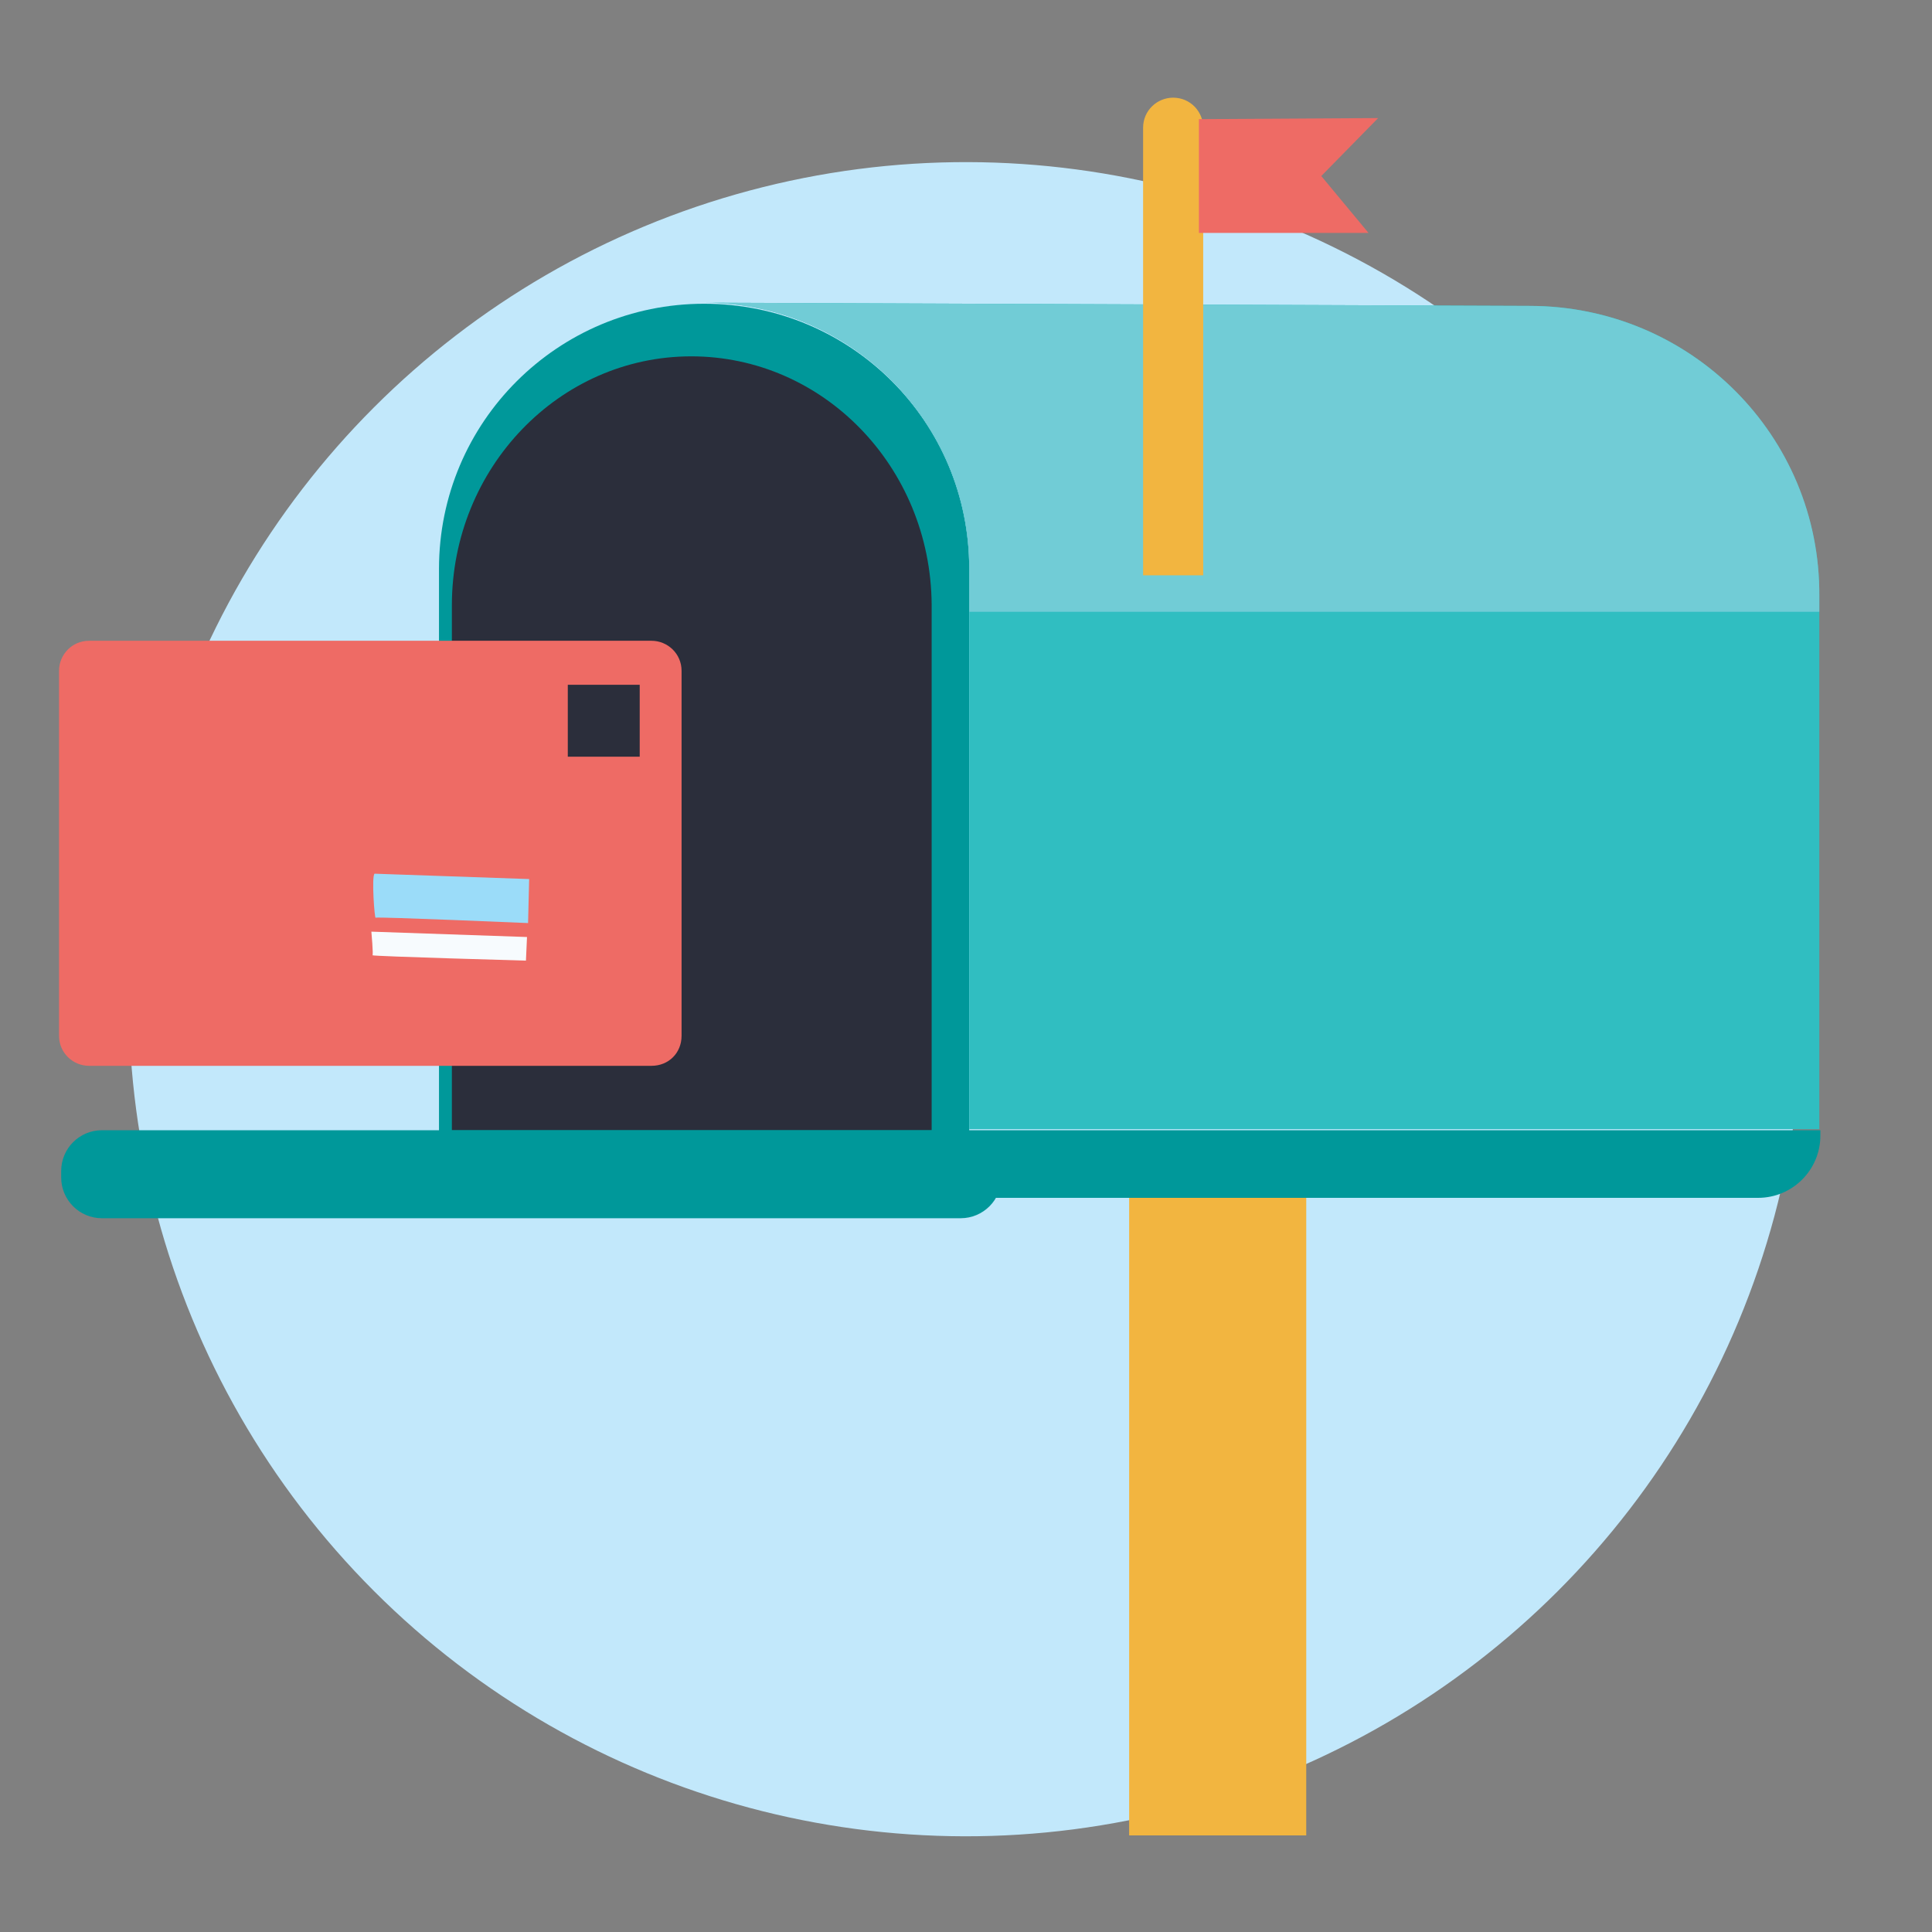 <?xml version="1.0" encoding="utf-8"?>
<!-- Generator: Adobe Illustrator 24.2.1, SVG Export Plug-In . SVG Version: 6.00 Build 0)  -->
<svg version="1.1" id="Layer_1" xmlns="http://www.w3.org/2000/svg" xmlns:xlink="http://www.w3.org/1999/xlink" x="0px" y="0px"
	 viewBox="0 0 180 180" style="enable-background:new 0 0 180 180;" xml:space="preserve">
<rect x="0" y="0" width="180" height="180" fill="#808080" stroke="none"/>
<style type="text/css">
	.st0{fill:#B8E3EC;}
	.st1{opacity:0.7;fill:#B8E3EC;}
	.st2{opacity:0.7;fill:#71CCD6;}
	.st3{fill:#C2E8FB;}
	.st4{fill:#1B1E28;}
	.st5{fill:#EE6B65;}
	.st6{fill:#E46660;}
	.st7{fill:#F2B540;}
	.st8{fill:#F37C77;}
	.st9{fill:#4E546C;}
	.st10{fill:#F7C058;}
	.st11{fill:#00989A;}
	.st12{fill:#71CCD6;}
	.st13{fill:#FFFFFF;}
	.st14{fill:#F69322;}
	.st15{fill:#DAD9D8;}
	.st16{fill:#546161;}
	.st17{fill:#F79520;}
	.st18{fill:#F2F2F2;}
	.st19{fill:#393E4F;}
	.st20{fill:#A14542;}
	.st21{fill:#004760;}
	.st22{fill:#30BEC1;}
	.st23{fill:#474E64;}
	.st24{fill:#2B2E3B;}
	.st25{fill:#FAAA5A;}
	.st26{fill:#D47428;}
	.st27{fill:#332716;}
	.st28{fill:#69787A;}
	.st29{fill:#31BEC2;}
	.st30{opacity:0.5;fill:#D47428;}
	.st31{fill:#D79F30;}
	.st32{fill:#0A0A0B;}
	.st33{fill:#007172;}
	.st34{fill:#D66059;}
	.st35{fill:#ED6C65;}
	.st36{fill:#F5928F;}
	.st37{fill:#C46328;}
	.st38{fill:none;stroke:#007172;stroke-width:5;stroke-linecap:round;stroke-miterlimit:10;}
	.st39{fill:none;stroke:#007172;stroke-width:5;stroke-linecap:round;stroke-miterlimit:10;stroke-dasharray:4.2,6.301;}
	.st40{fill:none;stroke:#007172;stroke-width:5;stroke-linecap:round;stroke-miterlimit:10;stroke-dasharray:4,6;}
	.st41{fill:#5B6B6C;}
	.st42{opacity:0.5;fill:#F69322;}
	.st43{fill:#727373;}
	.st44{fill:#444644;}
	.st45{opacity:0.34;}
	.st46{fill:#F38B20;}
	.st47{fill:#FCAF21;}
	.st48{fill:#438E49;}
	.st49{fill:#51B159;}
	.st50{fill:#7EC67E;}
	.st51{opacity:0.26;}
	.st52{fill:#2B582F;}
	.st53{fill:#FECE9A;}
	.st54{fill:#FFF8EC;}
	.st55{fill:#CF965E;}
	.st56{fill:#945F37;}
	.st57{fill:#EFB440;}
	.st58{fill:#FCBB79;}
	.st59{fill:#FEDBB5;}
	.st60{fill:#FFEBD8;}
	.st61{fill:#C45853;}
	.st62{fill:#3E3F43;stroke:#3E3F43;stroke-width:2;stroke-miterlimit:10;}
	.st63{fill:#F08F2C;}
	.st64{fill:#FFD397;}
	.st65{clip-path:url(#SVGID_2_);}
	.st66{clip-path:url(#SVGID_4_);}
	.st67{fill:#131617;}
	.st68{fill:#B4BBBC;}
	.st69{fill:#2E2A26;}
	.st70{fill:#05898B;}
	.st71{fill:#00485D;}
	.st72{fill:#FFD39A;}
	.st73{fill:#686A73;}
	.st74{fill:#E9F6FA;}
	.st75{fill:#454E50;}
	.st76{fill:#FAA73D;}
	.st77{fill:#0C0C0D;}
	.st78{fill:#BEC0C9;}
	.st79{fill:#536263;}
	.st80{fill:#D2D6D6;}
	.st81{fill:#68787A;}
	.st82{fill:#FFE9BF;}
	.st83{fill:#96A0A0;}
	.st84{fill:#313A3B;}
	.st85{fill:#F4CDA6;}
	.st86{fill:#8D5935;}
	.st87{fill:#E8E7E7;}
	.st88{fill:#CFCFCE;}
	.st89{fill:#5B5B5B;}
	.st90{fill:#96D7E0;}
	.st91{fill:#B7842C;}
	.st92{fill:#FFDFA1;}
	.st93{fill:#B8534E;}
	.st94{fill:#F8B0AE;}
	.st95{fill:none;stroke:#EE6B65;stroke-width:9;stroke-linecap:round;stroke-miterlimit:10;}
	.st96{fill:none;stroke:#EE6B65;stroke-width:14;stroke-miterlimit:10;}
	.st97{fill:#C8912D;}
	.st98{clip-path:url(#SVGID_10_);}
	.st99{fill:#F2B53E;}
	.st100{fill:#95D7E0;}
	.st101{fill:#9BDCF9;}
	.st102{fill:#F7FBFE;}
	.st103{fill:#A37659;}
	.st104{opacity:0.5;fill:#F7C058;}
	.st105{fill:none;stroke:#2B2E3B;stroke-width:2;stroke-miterlimit:10;}
	.st106{fill:#E6F5F8;}
	.st107{fill:#444F4F;}
	.st108{fill:none;stroke:#444F4F;stroke-width:4;stroke-miterlimit:10;}
	.st109{fill:none;stroke:#2B2E3B;stroke-width:6;stroke-linecap:round;stroke-miterlimit:10;}
	.st110{fill:#E15F5F;}
	.st111{fill:#DE9F38;}
	.st112{fill:#F79422;}
	.st113{fill:#4F556D;}
	.st114{fill:#ED6A65;}
	.st115{opacity:0.3;fill:#30BEC1;}
	.st116{fill:none;stroke:#30BEC1;stroke-miterlimit:10;}
	.st117{fill:none;stroke:#DE9F38;stroke-width:3;stroke-miterlimit:10;}
	.st118{clip-path:url(#SVGID_12_);}
	.st119{clip-path:url(#SVGID_14_);}
	.st120{fill:none;stroke:#F69322;stroke-width:3;stroke-miterlimit:10;}
	.st121{fill:#D25A5A;}
	.st122{fill:none;stroke:#282B35;stroke-width:2;stroke-miterlimit:10;}
	.st123{fill:#E2B783;}
	.st124{fill:#DF8226;}
</style>
<g id="XMLID_64_">
	<ellipse transform="matrix(0.707 -0.707 0.707 0.707 -39.458 90.902)" class="st3" cx="90" cy="93.1" rx="78" ry="78"/>
</g>
<rect x="105.2" y="108.4" class="st7" width="16.5" height="62.6"/>
<path class="st11" d="M65.6,28.3C52,28.3,40.9,39.3,40.9,53v56.4h49.4V53C90.3,39.3,79.3,28.3,65.6,28.3z"/>
<path class="st24" d="M64.4,33.2c-12.3,0-22.3,10.4-22.3,23.2v52.8h44.7V56.3C86.7,43.5,76.7,33.2,64.4,33.2z"/>
<path class="st11" d="M40.9,111.6h122.9c3.2,0,5.8-2.6,5.8-5.8v-0.5H40.9V111.6z"/>
<path class="st11" d="M89.5,113.5h-80c-2.1,0-3.8-1.7-3.8-3.8v-0.6c0-2.1,1.7-3.8,3.8-3.8h80c2.1,0,3.8,1.7,3.8,3.8v0.6
	C93.3,111.8,91.6,113.5,89.5,113.5z"/>
<path class="st22" d="M142.5,28.5l-76.9-0.3l0,0c13.7,0,24.7,11.1,24.7,24.7v52.3l0,0h79.2V55.6C169.6,40.6,157.5,28.5,142.5,28.5z"
	/>
<path class="st5" d="M60.7,99.3H8.3c-1.5,0-2.8-1.2-2.8-2.8v-34c0-1.5,1.2-2.8,2.8-2.8h52.4c1.5,0,2.8,1.2,2.8,2.8v34
	C63.5,98.1,62.3,99.3,60.7,99.3z"/>
<rect x="52.9" y="63.8" class="st24" width="6.7" height="6.7"/>
<path class="st101" d="M34.9,81.4c0,0,14.4,0.5,14.4,0.5S49.2,86,49.2,86s-14-0.6-14.2-0.5C34.9,85.7,34.6,81.6,34.9,81.4z"/>
<path class="st102" d="M34.6,86.8l14.5,0.5l-0.1,2.2c0,0-14.3-0.4-14.3-0.5C34.8,89,34.6,86.8,34.6,86.8z"/>
<path class="st12" d="M142.5,28.5l-76.9-0.3c13.7,0,24.7,11.1,24.7,24.7v4.1h79.2v-1.5C169.6,40.6,157.5,28.5,142.5,28.5z"/>
<path class="st7" d="M106.5,53.6V11.9c0-1.6,1.3-2.8,2.8-2.8h0c1.6,0,2.8,1.3,2.8,2.8v41.7H106.5z"/>
<polygon class="st5" points="111.7,11.1 111.7,21.7 127.5,21.7 123.1,16.4 128.4,11 "/>
</svg>
